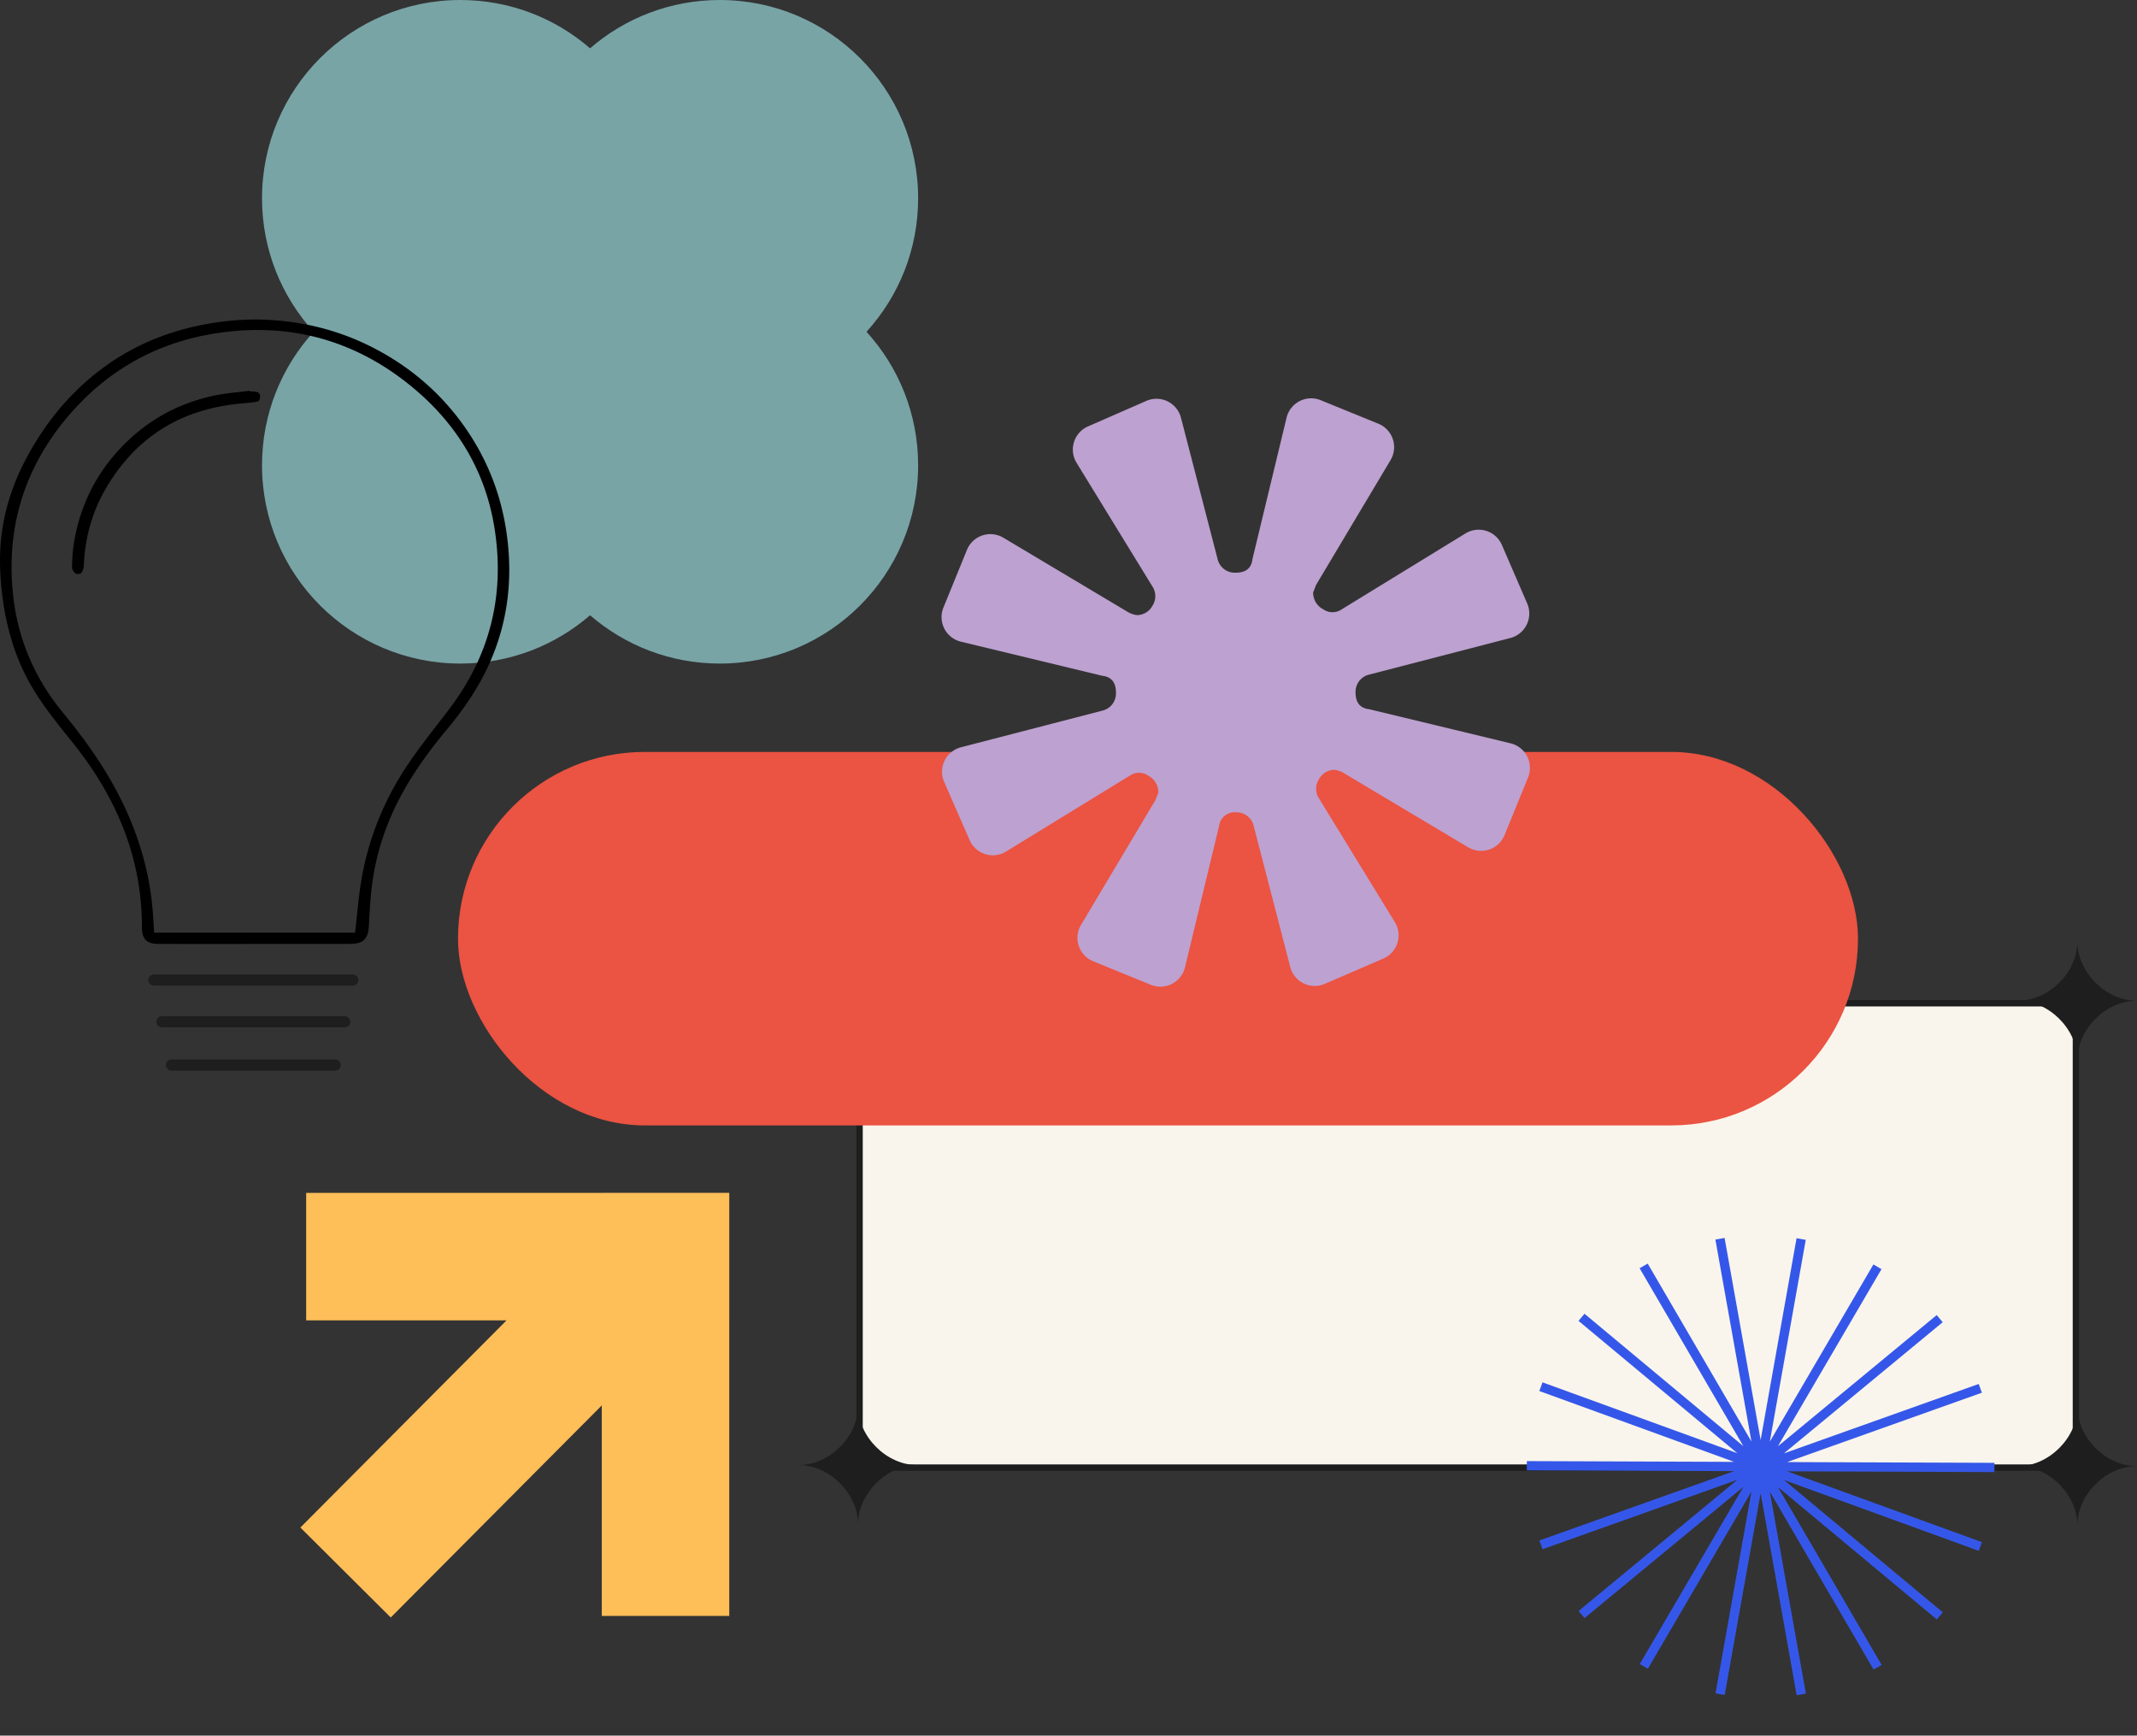 <svg xmlns="http://www.w3.org/2000/svg" width="655" height="532" fill="none"><rect width="100%" height="100%" fill="#333333" stroke="none"/><path fill="#78A4A6" d="M220.623 0c33.573 0 60.789 27.216 60.789 60.79 0 15.754-5.994 30.109-15.825 40.908 9.831 10.8 15.825 25.155 15.825 40.91 0 33.572-27.216 60.789-60.789 60.789-15.203 0-29.103-5.583-39.762-14.808-10.659 9.225-24.558 14.808-39.761 14.808-33.573 0-60.79-27.217-60.79-60.789 0-15.755 5.994-30.11 15.825-40.91C86.304 90.899 80.31 76.544 80.31 60.789 80.31 27.216 107.528 0 141.1 0c15.203 0 29.102 5.582 39.761 14.807C191.52 5.582 205.42 0 220.623 0Z"/><rect width="372.821" height="142.338" x="263.456" y="307.519" fill="#F9F5EC" stroke="#1E1E1E" stroke-width="1.959" rx="10.018"/><path fill="#1E1E1E" d="M262.998 324.241c0-9.411-8.739-18.149-18.15-18.149 9.411-.001 18.15-8.74 18.15-18.151 0 9.411 8.738 18.15 18.15 18.15-9.412 0-18.15 8.738-18.15 18.149v.001ZM636.726 324.894c0-9.411-8.739-18.15-18.15-18.15 9.411-.001 18.15-8.739 18.15-18.15 0 9.411 8.739 18.149 18.15 18.149-9.411 0-18.15 8.739-18.15 18.15v.001ZM262.998 467.232c0-9.412-8.739-18.15-18.15-18.15 9.411-.001 18.15-8.739 18.15-18.15 0 9.411 8.738 18.149 18.15 18.149-9.412 0-18.15 8.738-18.15 18.15v.001ZM636.726 467.556c0-9.411-8.739-18.15-18.15-18.15 9.411-.001 18.15-8.739 18.15-18.15 0 9.411 8.739 18.149 18.15 18.149-9.411 0-18.15 8.739-18.15 18.15v.001Z"/><rect width="429.105" height="114.477" x="140.38" y="230.483" fill="#EB5342" rx="57.239"/><path fill="#FEBE58" d="M223.526 365.64h.001v39.084h-.001v90.601h-39.084v-64.524l-64.676 64.991-27.704-27.57 63.192-63.498H93.841V365.64h90.601v-.002h39.084v.002Z"/><path fill="#BDA1D0" d="M348.532 188.548a5.419 5.419 0 0 0 4.654-2.795 5.412 5.412 0 0 0 0-6.043l-23.232-37.878a7.76 7.76 0 0 1 .911-9.261 7.756 7.756 0 0 1 2.696-1.904l17.821-7.793a7.77 7.77 0 0 1 6.481.145 7.766 7.766 0 0 1 4.107 5.014l11.219 43.29a5.415 5.415 0 0 0 5.574 4.22c3.102 0 4.81-1.394 5.123-4.184l10.443-43.29a7.758 7.758 0 0 1 10.444-5.411l17.694 7.215a7.744 7.744 0 0 1 4.434 4.712 7.758 7.758 0 0 1-.682 6.435l-22.817 38.239-.92 2.345a5.738 5.738 0 0 0 3.03 5.123 5 5 0 0 0 5.808 0l37.879-23.233a7.75 7.75 0 0 1 9.26.912 7.75 7.75 0 0 1 1.905 2.696l7.738 17.893a7.773 7.773 0 0 1 .628 3.255 7.762 7.762 0 0 1-5.805 7.315l-43.29 11.219a5.415 5.415 0 0 0-4.148 5.483c0 3.103 1.395 4.81 4.185 5.123l43.289 10.444a7.762 7.762 0 0 1 5.103 3.979 7.767 7.767 0 0 1 .308 6.464l-7.215 17.695a7.764 7.764 0 0 1-4.712 4.434 7.761 7.761 0 0 1-6.435-.682l-38.239-22.818a7.119 7.119 0 0 0-2.796-.938 5.42 5.42 0 0 0-4.653 2.796 5.411 5.411 0 0 0 0 6.043l23.232 37.878a7.76 7.76 0 0 1-.911 9.261 7.76 7.76 0 0 1-2.697 1.904l-17.911 7.738a7.756 7.756 0 0 1-10.57-5.177l-11.219-43.289a5.409 5.409 0 0 0-5.483-4.131 4.784 4.784 0 0 0-5.105 4.185l-10.443 43.29a7.765 7.765 0 0 1-3.98 5.102 7.768 7.768 0 0 1-6.464.309l-17.694-7.215a7.757 7.757 0 0 1-3.752-11.147l22.799-38.239.92-2.345a5.755 5.755 0 0 0-3.03-5.123 5.022 5.022 0 0 0-5.808 0l-37.879 23.232a7.752 7.752 0 0 1-11.165-3.607l-7.792-17.785a7.751 7.751 0 0 1 .144-6.48 7.75 7.75 0 0 1 5.015-4.108l43.289-11.219a5.413 5.413 0 0 0 4.221-5.574c0-3.102-1.395-4.81-4.185-5.122l-43.289-10.444a7.75 7.75 0 0 1-5.103-3.98 7.743 7.743 0 0 1-.86-3.198 7.743 7.743 0 0 1 .552-3.265l7.214-17.695a7.757 7.757 0 0 1 11.148-3.752l38.239 22.817a7.184 7.184 0 0 0 2.777.92Z"/><path fill="#000" d="M77.912 289.343c-9.814 0-19.628.024-29.443-.015-3.445-.015-4.978-1.533-4.968-4.949.074-21.594-7.932-40.166-21.22-56.748-4.576-5.705-9.225-11.342-12.872-17.726-4.246-7.426-6.821-15.437-8.183-23.816-.737-4.536-1.18-9.17-1.223-13.761-.103-11.224 2.737-21.8 7.986-31.698 6-11.318 13.982-20.975 24.435-28.485 9.205-6.619 19.48-10.689 30.578-12.757 7.023-1.313 14.11-1.77 21.235-1.22 10.955.841 21.344 3.741 31.06 8.896 11.701 6.207 21.285 14.802 28.553 25.904 6.173 9.431 9.962 19.752 11.49 30.927 1.848 13.545.339 26.617-5.199 39.169-3.337 7.573-7.967 14.301-13.245 20.636-6.895 8.276-13.038 17.058-17.284 27.039a77.851 77.851 0 0 0-5.794 22.292c-.384 3.573-.556 7.166-.747 10.753-.222 4.025-1.701 5.509-5.711 5.539-2.983.02-5.971.005-8.954.005H77.917v.015h-.005Zm30.898-3.46c.044-.28.078-.477.098-.673.506-4.463.885-8.94 1.533-13.383 2.005-13.75 7.023-26.381 14.803-37.846 3.867-5.701 8.222-11.077 12.399-16.567 12.655-16.631 17.22-35.34 13.869-55.858-2.806-17.176-11.367-31.33-24.602-42.442-17.869-14.999-38.564-20.611-61.603-16.802-17.565 2.904-32.318 11.264-43.936 24.7-13.938 16.119-19.761 34.957-17.26 56.197 1.558 13.235 6.743 24.99 15.2 35.262 7.505 9.116 14.218 18.724 19.162 29.492 4.625 10.064 7.534 20.581 8.365 31.649.157 2.069.28 4.138.427 6.266h61.545v.005Z"/><path fill="#000" d="M76.546 119.949c.609.04 1.228.03 1.828.128.791.128 1.332.501 1.342 1.45.004.919-.315 1.528-1.244 1.661a72.717 72.717 0 0 1-4.01.442c-18.317 1.534-32.421 9.834-41.857 25.816-4.379 7.421-6.57 15.397-6.915 23.958-.03.762-.3 1.642-.771 2.202-.285.339-1.366.442-1.75.172-.545-.388-1.096-1.224-1.086-1.858.04-2.364.148-4.747.516-7.077 1.69-10.792 6.09-20.341 13.417-28.479 8.04-8.93 17.982-14.645 29.718-17.122 3.538-.747 7.185-.993 10.782-1.465l.03.182v-.01Z"/><path stroke="#1E1E1E" stroke-linecap="round" stroke-width="3.44" d="M47.18 300.416h60.939M49.637 313.195h56.025M52.585 326.464h50.128"/><path fill="#3557E9" d="m471.81 426.379.978-2.661 59.7 21.713-48.673-40.559 1.841-2.177 48.684 40.576-31.792-54.535 2.482-1.414 31.793 54.535-11.051-61.908 2.822-.491 11.048 61.923 11.013-61.836 2.817.501-11.012 61.836 31.747-54.301 2.479 1.435-31.745 54.287 48.666-40.207 1.841 2.185-48.665 40.206 59.699-21.274.977 2.678-59.683 21.263 63.526.232-.002 2.835-63.525-.232 59.7 21.713-.978 2.661-59.7-21.713 48.673 40.559-1.841 2.177-48.684-40.576 31.792 54.535-2.48 1.4-31.795-54.521 11.051 61.908-2.821.491-11.049-61.922-11.013 61.836-2.817-.502 11.012-61.836-31.747 54.301-2.479-1.435 31.745-54.287-48.663 40.193-1.844-2.171 48.665-40.206-59.699 21.274-.977-2.678 59.683-21.263-63.526-.232.002-2.835 63.525.232-59.7-21.713Z"/></svg>